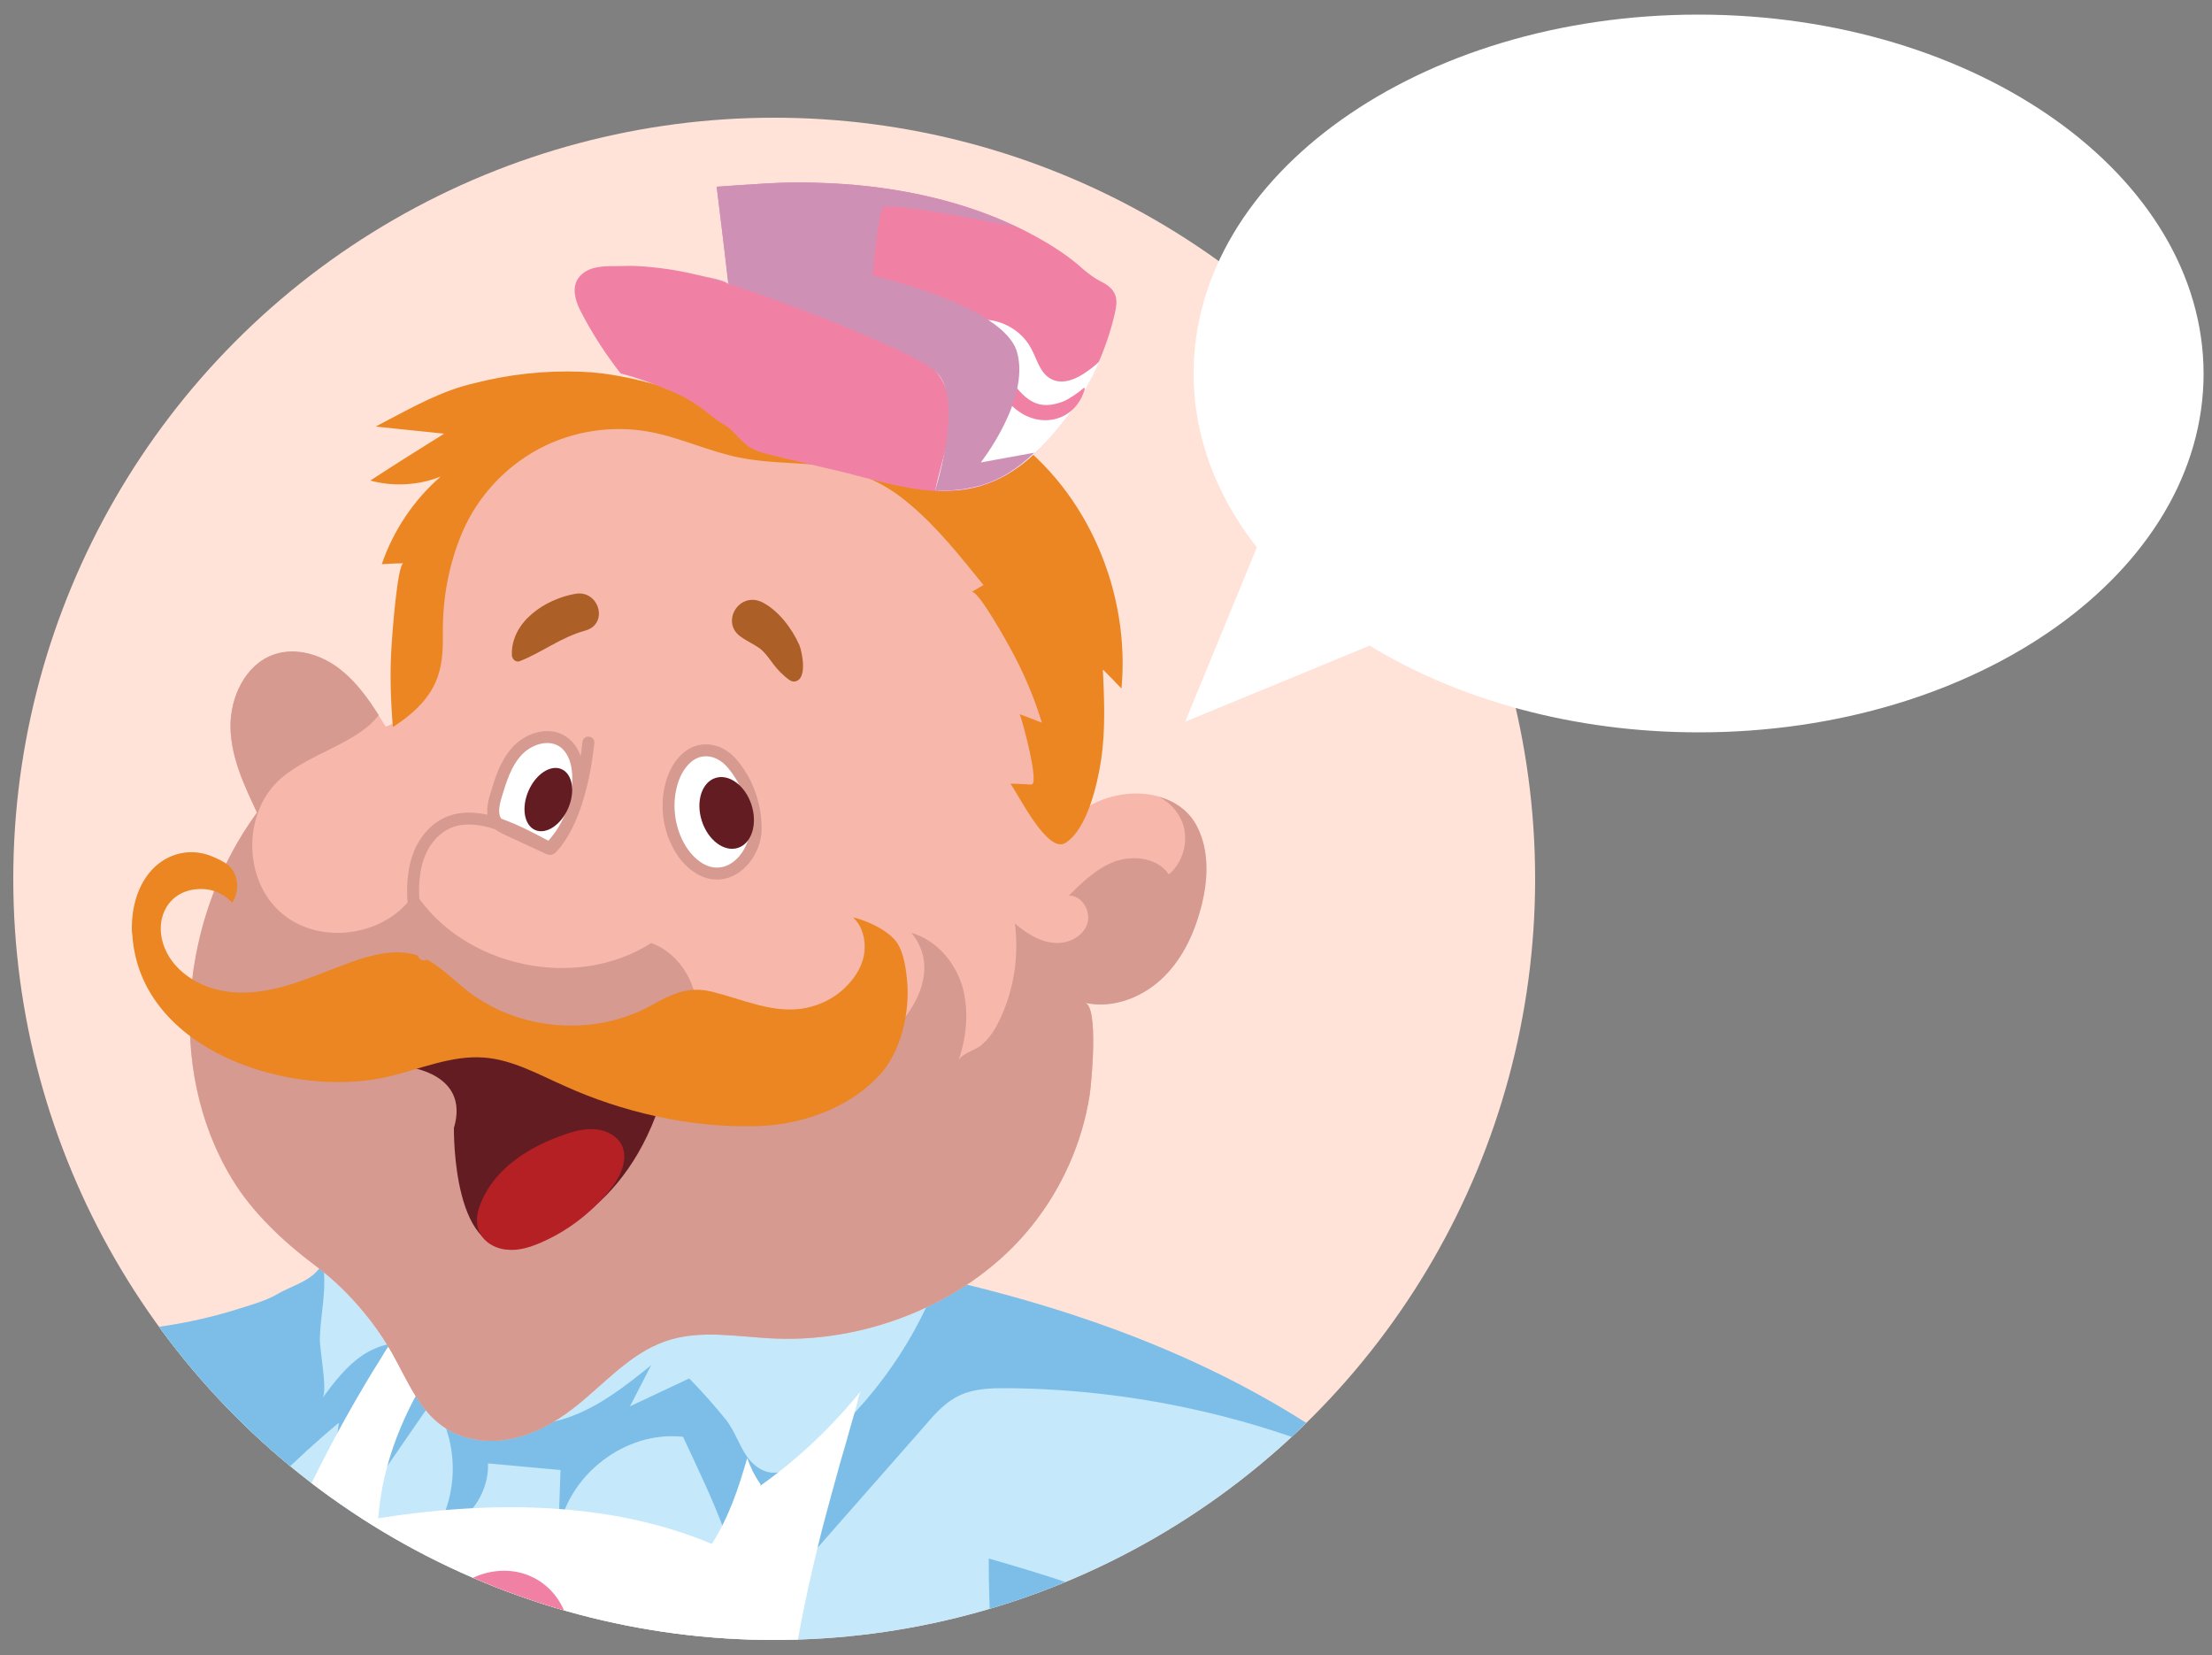 <?xml version="1.0" encoding="utf-8"?>
<!-- Generator: Adobe Illustrator 22.0.0, SVG Export Plug-In . SVG Version: 6.00 Build 0)  -->
<svg version="1.1" id="Layer_1" xmlns="http://www.w3.org/2000/svg" xmlns:xlink="http://www.w3.org/1999/xlink" x="0px" y="0px"
	 viewBox="0 0 500 374" style="enable-background:new 0 0 500 374;" xml:space="preserve">
<rect x="0" y="0" width="500" height="374" fill="#808080" stroke="none"/>
<style type="text/css">
	.st0{clip-path:url(#SVGID_2_);fill:#FFE3D9;}
	.st1{clip-path:url(#SVGID_2_);}
	.st2{fill:#C5E9FA;}
	.st3{fill:#7DBEE8;}
	.st4{fill:#F7B8AB;}
	.st5{opacity:0.3;fill:#841618;}
	.st6{fill:#E3A35E;}
	.st7{fill:#5E2830;}
	.st8{fill:#7F4248;}
	.st9{fill:#5080A0;}
	.st10{opacity:0.45;fill:#5E80A1;}
	.st11{fill:#FFFFFF;}
	.st12{fill:#DBE9F6;}
	.st13{fill:#F180A5;}
	.st14{fill:#8F4920;}
	.st15{fill:#C58657;}
	.st16{fill:#D69A90;}
	.st17{fill:#631C22;}
	.st18{fill:#B52025;}
	.st19{fill:#FFFFFF;stroke:#D69A90;stroke-width:2.699;stroke-linecap:round;stroke-linejoin:round;stroke-miterlimit:10;}
	.st20{fill:#EB8623;}
	.st21{fill:#CE91B5;}
	.st22{fill:none;stroke:#D69A90;stroke-width:2.699;stroke-linecap:round;stroke-linejoin:round;stroke-miterlimit:10;}
	.st23{fill:#AC5F27;}
</style>
<g>
	<g>
		<defs>
			<circle id="SVGID_1_" cx="175" cy="198.6" r="172"/>
		</defs>
		<clipPath id="SVGID_2_">
			<use xlink:href="#SVGID_1_"  style="overflow:visible;"/>
		</clipPath>
		<rect x="-84.1" y="-8.6" class="st0" width="571.3" height="473.9"/>
		<g class="st1">
			<g>
				<path class="st2" d="M87.2,271.5c-1.3,0.1-2.7,0.1-4,0.5c-4,1.3-7.3,5.1-8.7,9c-0.5,1.6-0.8,3.2-1.6,4.7c-2.1,4-6.8,4.9-10.3,7
					c-2.8,1.6-6.3,2.5-9.4,3.5c-13.3,4.1-27.5,5.6-41.4,4.8c-13.4-0.8-27.1-4-38.8-10.8c-11-6.5-19.5-16.4-23-28.8
					c-8.4,0.8-21.4,6.1-22.8,14.3c-1.4,8.3,3.3,24.3,5.7,32.3c6.6,22,12.1,33.8,26.9,51.4c14.8,17.6,42.2,33,64.7,28.2
					c-4.2,6-13.2,27.9-15.1,35c-2,7.1-1,6.7,4,12.1c5.7,6.2,18.1,3.4,26.5,3.8c72.4,3,141.4,17.8,213.7,16.2
					c-2.8-14.2-10.2-41.4-14.9-53.7c9.7-1.8,28,4,28,4c-0.4,9-10.8,33-8.5,37.9c2.6,5.4,13.6,12.4,19.6,11.9
					c6-0.5,14.9-6.6,19.9-9.9c13.8-9.4,22.9-19.5,32.8-32.9c7.8-10.6,16-27.6,13.9-40.7c-1.9-11.8-14.6-22.2-23.5-30.1
					c-52.7-47.4-124.7-58.2-195.3-64.3c-0.2,0-2.2-2.3-2.3-2.3c-9.5-0.9-18.8-3.7-28.3-3.7c-2.3,0-4.5,0.2-6.7,0.6
					C88,271.4,87.6,271.5,87.2,271.5z"/>
				<path class="st3" d="M212.2,288.8c-6.2,16.2-17,30.7-30.9,41.2c-1.9,1.4-4,2.9-6.4,2.8c-2.5,0-4.7-1.7-6.1-3.7
					c-1.8-2.7-2.6-5.4-4.5-8c-2.7-3.4-5.5-6.5-8.5-9.6c-4.5,2.1-8.9,4.2-13.4,6.3c1.6-3.1,3.2-6.2,4.8-9.3
					c-5.8,4.7-11.9,9.5-19,11.9c-7.1,2.4-15.7,2-21.3-3.1c-4.5-4-6.8-10.6-12.4-13c-4.1-1.7-8.9-0.5-12.6,2c-3.7,2.5-6.4,6.1-9,9.6
					c1.2-1.6-0.7-11.1-0.6-13.4c0.1-4.5,1.1-9,1-13.4c-0.1-1.7-0.1-3,0-4.4c-0.1,0.3-0.2,0.6-0.4,0.8c-2.1,4-6.8,4.9-10.3,7
					c-2.8,1.6-6.3,2.5-9.4,3.5c-13.3,4.1-27.5,5.6-41.4,4.8c-13.4-0.8-27.1-4-38.8-10.8c-11-6.5-19.5-16.4-23-28.8
					c-8.4,0.8-21.4,6.1-22.8,14.3c-1.4,8.3,3.3,24.3,5.7,32.3c6.6,22,12.1,33.8,26.9,51.4c14.4,17.1,40.7,32.1,62.8,28.5
					c1.6-2.7,3.2-5.5,4.8-8.2c12.9-22,29.7-41.7,49.2-58c-1.4,10.5-2.7,21.1-4.1,31.6c8.4-12.2,16.8-24.3,25.2-36.5
					c6,8.7,6.2,20.9,0.5,29.8c7-1.5,12.4-8.5,12.1-15.7c5.5,0.5,10.9,1,16.4,1.5c-0.2,4.8-0.3,9.5-0.5,14.3
					c1.9-13,15.1-23.3,28.2-21.8c3.3,7.1,6.7,14.1,9.4,21.4c0.8,2.1,7.5,19,6.2,20.5c13.1-14.9,26.2-29.8,39.3-44.7
					c2.2-2.6,4.6-5.2,7.7-6.6c3.2-1.5,6.9-1.6,10.4-1.6c28.4,0.2,56.8,6.4,82.6,18.2C281.4,309.7,247.8,296.9,212.2,288.8z"/>
				<path class="st3" d="M266.9,404.8C266.9,404.9,266.9,404.9,266.9,404.8c1.8-8.9,2.4-18.1,1.9-27.3c-0.2-3.3-0.6-6.7-2.7-9.2
					c-1.8-2.2-4.5-3.3-7.1-4.3c-11.6-4.5-23.5-8.4-35.5-11.8c-0.1,11.2,1,22.5,0.8,33.7c-0.2,11.2-1.6,22.7-6.4,32.8
					c-2.2,4.7-5.2,9.4-5.3,14.6c-0.1,5.8,3.3,11,7.1,15.4c1.8,2.1,3.8,4.2,6.1,5.7c5,0.2,10,0.2,15,0.3c0.7-0.4,1.3-0.8,1.9-1.2
					c3.4-2.5,5.9-5.8,8.2-9.3c0.2-0.2,0.3-0.5,0.5-0.7c-3.5-14.5-8.8-33-12.4-42.6C248.6,399.1,266.9,404.8,266.9,404.8z"/>
			</g>
			<g>
				<path class="st4" d="M-99.3,213.7c-0.2,0.1-0.4,0.2-0.6,0.4c-3.3,1.9-6.5,3.9-9.6,6c-3.1,2.2-6.4,4.8-7.4,8.4
					c-1.6,5.5,2.3,11.1,4.8,15.7c-8.2,4.1-15.3,10.3-20.6,17.7c-2.7,3.8-5.8,8.8-5.9,13.6c0,1.7,0.8,2.9,1.5,4.5
					c0.9,2,1.1,4.4,3,5.8c1.2,0.9,2.9,1.2,4.4,1c1.5-0.2,3-0.8,4.5-1.4c1.4,5.6,6.7,4.8,10.9,2.7c4.6-2.2,9.1-4.5,13.7-6.7
					c3.7-1.8,8.4-2.6,12.5-3.1c2.6-0.4,5.3-0.5,7.9-0.6c3.4-0.1,6.7,1.3,9.9,2.1c3,0.8,6.7-0.7,9.1-2.5c2.7-2,4.6-5.1,5.2-8.4
					c2.7-0.8,4.5-3.2,5.8-5.7c2.1-3.9,3.8-8,4.9-12.3c1-3.9,2-8.4,1.2-12.4c-0.7-3.7-2.8-6.9-4.9-10c-2.3-3.5-5.4-7.9-9.5-9.4
					c-5.5-2.1-11.6-3-17.4-4.1c-1.3-0.2-2.6-0.4-3.9-0.1c-2.4,0.6-4.2,4.2-4.6,6.4c-0.8,4,0.7,8.1,2.1,11.9c-5.3,1.1-11,0.7-16-1.2
					c2.9-1.3,5.7-2.8,7.9-5c2.2-2.3,3.7-5.4,3.4-8.5c-0.3-3.1-2.6-6.2-5.8-6.6C-95.1,211.7-97.3,212.6-99.3,213.7z"/>
				<path class="st5" d="M-49.6,228.9c-0.3-0.6-0.6-1.2-0.9-1.8c-0.8-1.7-2.8-2.7-3.6-4.2c1.4,2.6,0,6-2.5,7.6
					c-2.4,1.7-5.5,1.9-8.4,1.8c-7.1-0.4-14.1-3-19.7-7.4c0.4,2.6,1.1,5.1,1.6,7.7c0.1,0.3,0.1,0.7-0.1,1c-0.3,0.3-2.9,0.2-3.4,0.2
					c-1.4,0.1-2.8,0.1-4.1-0.1c-1.4-0.1-2.7-0.3-4.1-0.6c-0.6-0.1-3.2-1.3-3.7-1.1c2.9-1.3,5.7-2.8,7.9-5c2.7-2.7,4.4-6.4,2.6-10.1
					c-1.3,4.3-4.7,7.9-8.7,10c-4,2.1-8.7,2.8-13.2,2.6c-1.4-0.1-2.9-0.2-4.1-1c-1.2-0.8-2.1-2.2-1.8-3.6c-0.1,0.4-0.9,1.1-1.2,1.5
					c-0.4,0.7-0.7,1.5-0.8,2.3c-0.3,1.7,0.3,3,0.7,4.6c1.1,3.8,2.8,7.1,4.7,10.6c0.7-0.2,1.3-0.4,2-0.6c0.6-0.2,1.3-0.3,1.9-0.2
					c0.6,0.1,1.2,0.6,1.2,1.3c0,0.5-0.4,0.9-0.7,1.3c-5.1,5.6-10.2,11.2-15.3,16.8c6.6-4.3,13.6-8.7,21.4-8.6c1.1,0,2.6,0.5,2.6,1.6
					c0,0.6-0.5,1.1-0.9,1.5c-5.5,5-10.6,11-16.1,16.1c6.7-4,13.3-9.1,21.1-9.9c1.2-0.1,2.4-0.1,3.5,0.3c1.1,0.4,2.1,1.3,2.2,2.5
					c0.2,1.6-1,3-2.2,4c-8.6,7.7-18.3,13.8-28.1,19.9c1.8-0.1,3.7-0.7,5.4-1.5c4.6-2.2,9.1-4.5,13.7-6.7c3.7-1.8,8.4-2.6,12.5-3.1
					c2.6-0.4,5.3-0.5,7.9-0.6c3.4-0.1,6.7,1.3,9.9,2.1c3,0.8,6.7-0.7,9.1-2.5c2.7-2,4.6-5.1,5.2-8.4c2.7-0.8,4.5-3.2,5.8-5.7
					c2.1-3.9,3.8-8,4.9-12.3c1-3.9,2-8.4,1.2-12.4c-0.5-2.5-2.1-4.4-3.4-6.5C-48.5,231-49.1,230-49.6,228.9z"/>
			</g>
			<g>
				<path class="st6" d="M-87.4,199.3l-1.1,15.2c1.8,1.8,2.3,4.6,1.6,7.1c-0.4,1.6-1.3,3.1-2.4,4.3l-0.9,12.9l3.9,7.4l3.5-4.9
					l0.8-6.5c0,0-3.4-5.7-2.8-11.7c0.6-6,4-7.9,4-7.9l1.4-15.2L-87.4,199.3z"/>
				<path class="st7" d="M-101.3,197.1c0,0,4.7,1.9,17.6,2.6c12.9,0.7,18.1,1.9,18.9-0.4c0.8-2.2,2.9-23.3,4.3-40.4
					c1.4-17.1,2.6-38.9-1.9-45.5s-9.9-7.2-16.1-5.3c-6.2,2-18.3,9.6-20,19.7C-100.2,137.9-101.3,197.1-101.3,197.1z"/>
				<path class="st8" d="M-72.5,113.3c-6.7,2.1-15,6.5-16.7,14.1c-1.7,7.5-2.6,65.4-2.6,65.4c0.3-3.3,0.5-6.6,0.8-9.9
					c1-12.1,2.1-24.2,3.5-36.2c0.6-4.7,1.1-9.4,2.1-14c0.7-3.3,2-6.4,3.8-9.3c1.2-2,2.6-3.8,4.2-5.6
					C-76.3,116.5-74.2,113.8-72.5,113.3z"/>
			</g>
			<g>
				<path class="st9" d="M139.8,652.2c4.9,3.6,11.2,5.4,17.3,4.7c4.4-0.5,8.8-2.2,13.2-2c2.7,0.2,5.4,1.3,8.1,0.8
					c2.7-0.5,4.9-2,7.5-2.8c3.1-1,6.5-0.1,9.6-0.7c2.7-0.5,5.2-2.2,7.1-4.2c3.3-3.5,5.4-7.3,7.6-11.6c2.5-4.7,5-9.5,7.3-14.3
					c4.6-9.6,8.8-19.5,12-29.7c0.8-2.4,1.5-4.9,2.1-7.4c0.7-2.7,1.3-5.4,1.1-8.2c-0.2-2.2-1-5.5-3.1-6.7c-1.9-1.1-5.1-0.9-7.2-0.8
					c-22.9,1.3-45.9,2.6-68.8,3.9c-23.1,1.3-46.1,2.6-69.2,4c-8.5,0.5-17.1,1-25.6,1.5c-6.1,0.3-14.7-0.5-17.3,6.6
					c-1.4,3.8-0.6,8.1,0.4,12.1c2.2,7.9,5.5,15.5,9.8,22.4c3,4.9,6.5,9.5,8.8,14.7c2.5,5.8,3.6,12.4,7.8,17.1c4.9,5.5,13,7,20.4,6.4
					c7.4-0.6,14.5-2.8,21.9-3.4c4.2-0.3,9.1,0.4,13.2-0.9c3.9-1.2,7.9-4,10.9-6.7C136.2,649.1,137.9,650.8,139.8,652.2z"/>
				<path class="st10" d="M229.5,592.4c0.8-2.4,1.5-4.9,2.1-7.4c0.7-2.7,1.3-5.4,1.1-8.2c-0.2-2.2-1-5.5-3.1-6.7
					c-1.9-1.1-5.1-0.9-7.2-0.8c-22.9,1.3-45.9,2.6-68.8,3.9c-23.1,1.3-46.1,2.6-69.2,4c-8.5,0.5-17.1,1-25.6,1.5
					c-6.1,0.3-14.7-0.5-17.3,6.6c-1.4,3.8-0.6,8.1,0.4,12.1c2.2,7.9,5.5,15.5,9.8,22.4c1.9,3.1,4,6,5.9,9.1
					c0.3-4.4,0.6-8.9,0.9-13.3c16.6,9.2,35,15.1,53.8,17.3c-1.1,6.1-5.3,11.5-10.9,14.1c-5.6,2.5-12.5,2.1-17.8-1.2
					c-0.8,4.3-3,8.2-6,11.3c3.6,1,7.5,1.2,11.1,1c7.4-0.6,14.5-2.8,21.9-3.4c4.2-0.3,9.1,0.4,13.2-0.9c3.9-1.2,7.9-4,10.9-6.7
					c1.4,1.9,3.1,3.6,5.1,5c4.9,3.6,11.2,5.4,17.3,4.7c4.4-0.5,8.8-2.2,13.2-2c2.7,0.2,5.4,1.3,8.1,0.8c2.7-0.5,4.9-2,7.5-2.8
					c3.1-1,6.5-0.1,9.6-0.7c2.7-0.5,5.2-2.2,7.1-4.2c1.5-1.5,2.7-3.1,3.8-4.8c-4.6,2.5-9.8,4.1-15,4.6c2-1.4,1.4-5-0.7-6.3
					c-2.1-1.3-4.9-0.8-7.1,0.5c-2.1,1.3-3.8,3.1-5.8,4.7c-8.4,7-21.5,7.7-30.6,1.7c-3.7-5.8-7.4-11.5-11-17.3
					c25,1.7,50.4-4.5,71.8-17.5c1.2,6.8,2.3,13.6,3.5,20.4c2.1-4,4.1-8,6.1-12C222.2,612.5,226.4,602.6,229.5,592.4z"/>
			</g>
			<g>
				<path class="st11" d="M171.7,335.1c-1.2-1.7-2.1-3.6-2.8-5.6c-2,6.9-4.1,13.3-8,19.4c-23.5-9.9-50.7-9.7-75.4-5.8
					c1-12.9,5.8-24,12.7-34.9c-0.8-2.9-3.4-5.2-6.3-5.8c-2.9-0.6-4.4,2.2-5.7,4.4c-10.1,16-18.6,33.3-26,50.7
					c-6.3,15.1-11.9,30.7-15.6,46.6c-0.1,0.6-6.9,2.6-7.8,3c-2.7,1.2-5.4,2.5-8.1,3.9c-5,2.7-10,5.9-14.6,9.2c-2,1.4-4.1,3-5.2,5.3
					c-0.8,1.6-1.1,3.4-1.3,5.2c-1.3,10.6-1.9,21.4-2,32.1c0,5.4,0.1,10.7,0.3,16.1c0.1,2.1-0.3,3.5-0.7,5.4c-0.5,2.4-0.6,5-1.2,7.4
					c-1.4,7.1-4.2,13.7-6.5,20.4c-5.6,16.7-17,30.7-29.3,41.7c28.9,9.9,41.5,20.8,61.3,32.4c17.8,10.4,36.2,19,56.5,23.6
					c10,2.2,19.7,4.3,30,5.1c20.5,1.6,41.3-0.3,61.1-5.5c5-1.3,9.9-2.8,14.7-4.6c2.2-0.8,4.4-1.9,6.7-2.3c1.9-0.3,3.5-0.5,5.3-1.3
					c10.1-4.6,19.8-10.2,29.6-15.5c2.3-1.2,4.6-2.1,6.9-3.2c2.1-1,4.1-2.8,6.1-4c2.1-1.3,4.3-2.6,6.5-3.7c4.4-2.3,9-4.3,13.7-6
					c4.7-1.7,9.5-3,14.4-4c1.3-0.3,14.5-1.7,14.6-1.8c0.5-2.8,0.5-5.7,0.2-8.5c-0.3-2.5-0.7-5.1-1.2-7.6c-0.9-5-2.2-10-3.8-14.8
					c-3.1-9.6-7.4-18.9-12.7-27.4c-4.5-7.3-9.9-14.1-13.4-21.9c-3.1-6.9-4.8-14.3-7.2-21.5c-2.6-7.3-6.1-14.4-10.4-20.8
					c-4.2-6.3-11.1-10.9-17.5-15.1c-16-10.5-34.1-17.1-52.3-23.1c0.1-2.1,0.6-4.3,0.4-6.4c-0.1-1.6-0.3-2.9-0.2-4.5
					c0.4-4.2,0.9-8.4,1.5-12.6c1.6-11,4-21.9,6.7-32.7c1.4-5.4,2.9-10.8,4.4-16.2c0.8-2.7,1.6-5.4,2.3-8c0.4-1.4,0.8-2.8,1.2-4.2
					c0.3-0.9,0.5-2.8,1.1-3.5c-6.6,8.2-14.3,15.5-22.9,21.6C172,335.5,171.9,335.3,171.7,335.1z"/>
				<path class="st12" d="M263.2,480c-2.2-6.1-3.3-12.6-5.5-18.9c-2.2-6.2-4.4-15.1-10.5-18.5c-3.6-2-8-2.5-12.1-2.3
					c-11,0.6-21.5,5.6-30.4,12c-3.2,2.3-6.3,4.9-8.4,8.3c-2.1,3.4-3.1,7.6-1.8,11.4c1.3,3.7,5.2,6.7,9.2,6
					c-33.7,20.6-75.8,37.6-115.8,32.7c-33.4-4.1-65.2-24-82.1-52.7c0,1.5-0.1,3.1-0.1,4.6c0,5.4,0.1,10.7,0.3,16.1
					c0.1,2.1-0.3,3.5-0.7,5.4c-0.2,0.8-0.3,1.6-0.4,2.4c3.3,8.5,7.2,16.8,11.5,24.7c12.3,22.6,27.4,43.8,37.6,67.4
					C30.8,565,14,540.7,9.4,514c-0.1,18.5-2.7,37-7.5,54.9c9.5,5.5,17.8,11.3,27.9,17.2c17.8,10.4,36.2,19,56.5,23.6
					c5.4,1.2,10.9,2.4,16.4,3.4c2.9,0.5,11.6,0.5,13.7,2.4c-7.4-7.1-13.2-16-20.1-23.8c15.9,6.1,32.5,10.5,49.4,13.1
					c-1-5.1-3-9.9-5.9-14.2c23.3-2.6,44.4-15.9,59.9-33.5c15.5-17.6,25.7-39.1,33.7-61.1c6.2,1.8,12.3,2.7,18.8,2
					c1.7-0.2,18.8-5.8,18.1-6.5C266.8,488.1,264.7,484.2,263.2,480z"/>
				<path class="st13" d="M4.7,474.6c-0.1,26.1-7.9,50.9-21.7,72.9c-0.8,1.2-0.4,3.3,1,3.9c19.6,8.7,37.5,20.9,56.7,30.4
					c18.5,9.1,37.8,15.8,58.2,18.8c38.3,5.7,79.8-0.9,113.6-20.2c21.8-12.4,42.5-27.8,68.8-26.2c2.3,0.1,4.5-2.5,3.6-4.8
					c-6.3-16.8-11.5-33.9-17.9-50.7c-6.5-16.8-13.3-33.4-20.2-50c-0.2-0.6-1.1-0.4-1,0.3c4.7,17.2,9.6,34.4,14.8,51.5
					c5.2,17.1,11.8,33.8,17.1,50.9c1.2-1.6,2.4-3.2,3.6-4.8c-20.6-2.5-40,8.1-57,18.2c-17.8,10.5-35.7,19.4-55.7,24.7
					c-39,10.3-81.3,5.9-117.6-11.4c-21.5-10.2-42.1-22.3-64.1-31.7c0.3,1.3,0.7,2.6,1,3.9C1.8,527.7,7.7,501,5.5,474.6
					C5.4,474.2,4.7,474.1,4.7,474.6L4.7,474.6z"/>
				<g>
					<path class="st13" d="M95,383.7c-0.7-0.3-1.4-0.5-2.1-0.7c-7.1-1.7-14.1,2.4-17.3,8.7c-3.2,6.2-2.5,13.9,2.5,19
						c5.4,5.4,14.5,6.6,20.9,2.4c7.1-4.7,9.7-14.7,5.3-22.1C102.2,387.4,98.8,384.9,95,383.7z M88.4,398.7
						C88.3,398.8,88.3,398.8,88.4,398.7C88.3,398.8,88.3,398.8,88.4,398.7C88.3,398.8,88.3,398.7,88.4,398.7
						C88.3,398.7,88.4,398.7,88.4,398.7z"/>
					<path class="st13" d="M125.9,380.4c5.8-7.8,3.1-20.4-6.2-24.3c-9-3.8-20.5,2.3-21.8,12.1c-0.3,2-0.1,3.9,0.4,5.8
						c0.3,1.7,0.8,3.4,1.7,5C105.3,388.6,119.4,389.1,125.9,380.4z"/>
					<path class="st13" d="M132.5,386.6c-8.5-2.8-16.8,2.2-19.5,9.7c-0.8,1.8-1.2,3.8-1.2,6c0.2,12.5,15.4,20.4,25.4,12.5
						C147.2,406.7,144.9,390.7,132.5,386.6z"/>
					<path class="st13" d="M63.1,424.7c28.9-4.3,56.7-1.1,84.8,6.4c0.2,0.1,0.3-0.3,0.1-0.4C123,415.6,90.2,414.3,63.1,424.7
						C63.1,424.6,63.1,424.7,63.1,424.7L63.1,424.7z"/>
				</g>
			</g>
			<g>
				<path class="st4" d="M274.9,468.6c1.7-1.4,2.7-4,3.7-5.9c0.7-1.5,1.9-2.8,2.3-4.4c1.2-4.5-0.7-10.4-2.8-14.4
					c-2.6-4.8-6.9-8.7-11.9-10.8c-6.4-2.8-13.6-2.7-20.5-1.6c-6.8,1.2-13.5,3.4-20.2,4.9c-3.4,0.7-6.9,1.3-10.2,2.4
					c-5.3,1.7-9,4.6-11.3,9.7c-1.8,4.1-1.9,8.7-1.8,13.2c0,2.7,0.1,5.7,1.8,7.9c1.6,2,4.2,2.8,6.8,3.2c4.9,0.8,10.1,0.5,14.9-1
					c1-0.3,3.9,1.3,4.5,2.2c0.4,0.6,0.3,2,0.7,2.8c0.4,0.9,1,1.7,1.8,2.3c1.5,1.2,3.7,1.6,5.5,1.1c-0.7,0.2,0.8,3.6,1,3.9
					c0.8,1.2,2,2,3.2,2.8c2.4,1.7,5.1,1.8,7.9,2c4,0.2,8,0.4,11.9-0.3c3.9-0.7,7.8-2.4,10.4-5.3c2.6-3,3.7-7,4.7-10.9
					c0.3-1,0.5-2,0.1-2.9C276.9,468.6,275.7,468,274.9,468.6z"/>
				<path class="st5" d="M271.8,459.4c-4.7,5.2-10.6,9.1-16.7,12.7c-3.7,2.2-8.1,4.3-12.1,2.6c-3-1.3-3.5-5-6.5-5.7
					c-1.2-0.3-2.5-0.3-3.6-0.6c-1.2-0.3-2.4-1.2-2.6-2.4c-0.2-1.2,0.5-2.9-0.5-3.6c-0.5-0.4-1.2-0.3-1.9-0.2c-2.3,0.3-5-0.1-6-2.1
					c-0.4-0.7-0.4-1.6-0.7-2.3c-2-5.1-9.4-0.8-11.9-4.9c-1.5-2.5-2.3-5.8-2.2-9.1c-1.2,1.3-2.3,2.9-3.1,4.8
					c-1.8,4.1-1.9,8.7-1.8,13.2c0,2.7,0.1,5.7,1.8,7.9c1.6,2,4.2,2.8,6.8,3.2c4.9,0.8,10.1,0.5,14.9-1c1-0.3,3.9,1.3,4.5,2.2
					c0.4,0.6,0.3,2,0.7,2.8c0.4,0.9,1,1.7,1.8,2.3c1.5,1.2,3.7,1.6,5.5,1.1c-0.7,0.2,0.8,3.6,1,3.9c0.8,1.2,2,2,3.2,2.8
					c2.4,1.7,5.1,1.8,7.9,2c4,0.2,8,0.4,11.9-0.3c3.9-0.7,7.8-2.4,10.4-5.3c2.6-3,3.7-7,4.7-10.9c0.3-1,0.5-2,0.1-2.9
					c-0.4-0.9-1.6-1.5-2.4-0.9c1.7-1.4,2.7-4,3.7-5.9c0.7-1.5,1.9-2.8,2.3-4.4c1-3.6,0-8.1-1.6-11.7
					C277.9,451.3,275.2,455.7,271.8,459.4z"/>
			</g>
			<g>
				<path class="st14" d="M120.4,658.5c-0.2-1.5-0.5-2.9-0.7-4.4c-11.3-0.2-22.7,1.1-33.7,3.7c2.4,4.9,4.8,9.7,7.1,14.6
					c1,2,2.1,3.9,3.1,5.8c1,1.9,1.4,4.4,1.9,6.5c0.4,1.7,0.7,3.6,0.3,5.3c-0.4,2.3-2.2,3.6-4.1,4.7c-2.2,1.3-4.1,3.1-6.2,4.7
					c-4.7,3.4-9.8,6.1-15.2,8.1c-2.6,1-5.5,1.8-8.2,1.1c-2-0.5-3.7-1.8-5.6-2.8c-3.7-2.1-7.8-3.2-11.9-4.1c-3.7-0.7-10.7-3.5-13.2,1
					c-0.7,1.3-0.5,3,0,4.4c1.9,5.2,6.3,9.6,11,12.2c4.4,2.5,9.4,3.8,14.3,5c8.5,2,17.4,2.7,26.1,1.2c8-1.4,15.4-5.1,22.8-8.4
					c3.8-1.7,7.4-2.6,8.9-8.1c4.5,2.8,9.7,2.1,14.4,0.1c1-5.3,2-13.9-2.5-18c-1.3-1.1-2.8-1.9-3.9-3.3c-1.4-1.7-1.7-4-2-6.2
					C122.3,673.9,121.6,666.2,120.4,658.5z"/>
				<path class="st15" d="M131.4,694.5c-1.7,3.5-4.8,6.5-8,9c-7.1,5.6-14.8,10.3-23,14.1c-7.1,3.2-14.9,5.7-22.5,4.3
					c-13.2-2.4-21.8-15.4-34.2-20.8c-0.3-0.1-0.6-0.3-1-0.4c-3.3-0.7-7-0.9-8.6,2c-0.7,1.3-0.5,3,0,4.4c1.9,5.2,6.3,9.6,11,12.2
					c4.4,2.5,9.4,3.8,14.3,5c8.5,2,17.4,2.7,26.1,1.2c8-1.4,15.4-5.1,22.8-8.4c3.8-1.7,7.4-2.6,8.9-8.1c4.5,2.8,9.7,2.1,14.4,0.1
					C132.4,704.9,133.2,698.9,131.4,694.5z"/>
			</g>
			<g>
				<path class="st14" d="M204.5,708.2c-5.4-0.6-10.9-0.5-16.2,0.5c-1.9-3.4-5.1-5.9-8.3-8.2c-3.5-2.6-8.2-6.3-8.6-10.9
					c-0.3-2.9,0.6-5.7,1.5-8.4c3.3-9.5,7.6-18.7,11.8-27.8c-2.5,1.2-5.1,3-7.9,2.8c-2.8-0.2-5.6-1.1-8.5-1.2
					c-5.9-0.2-12,3.1-17.7,1.3c-0.8,8.7-1.6,17.4-2.3,26.1c-0.2,2.2-0.5,4.5-1.9,6.2c-1.2,1.4-3,2.1-4.4,3.4c-2.4,2.2-3,5.8-3.3,9.1
					c-0.3,3.1-0.5,6.4,1,9.1c1.5,2.7,5.3,4.4,7.8,2.5c1.3,5.8,6.7,9.6,11.7,12.9c3.7,2.4,7.6,4.9,12,5.6c4.5,0.7,9.1-0.5,13.5-1.7
					c6.2-1.7,12.3-3.4,18.5-5c3.9-1.1,8.1-2.3,10.5-5.7c1.3-1.9,1.9-4.6,0.7-6.6c-1.3-2.2-3.9-3-6.4-3.4
					C206.9,708.5,205.7,708.4,204.5,708.2z"/>
				<path class="st15" d="M214.5,712.2c-1.3-2.2-3.9-3-6.4-3.4c-0.8-0.1-1.6-0.2-2.4-0.4c-10.9,2.2-20.7,8.3-29.8,14.7
					c-2.4,1.7-5,3.4-7.9,3.5c-2.4,0.1-4.6-1-6.6-2.3c-3.8-2.5-6.9-6-9.9-9.5c-4.7-5.4-9.4-10.9-12.2-17.3c-0.2,1.2-0.4,2.3-0.5,3.5
					c-0.3,3.1-0.5,6.4,1,9.1c1.5,2.7,5.3,4.4,7.8,2.5c1.3,5.8,6.7,9.6,11.7,12.9c3.7,2.4,7.6,4.9,12,5.6c4.5,0.7,9.1-0.5,13.5-1.7
					c6.2-1.7,12.3-3.4,18.5-5c3.9-1.1,8.1-2.3,10.5-5.7C215.2,716.9,215.7,714.2,214.5,712.2z"/>
			</g>
			<g>
				<path class="st4" d="M82.2,296.5c2.5,3,4.7,6.2,6.6,9.6c3.3,5.9,5.9,12.5,11.4,16.3c4.3,3,10,3.8,15.1,2.8
					c5.2-1,9.9-3.6,14.1-6.8c6.9-5.3,12.7-12.4,21-15.3c8-2.8,16.7-0.9,25.1-0.6c21.2,0.8,44-8.5,57.5-25.2
					c6.9-8.5,11.6-18.9,13.3-29.8c0.4-2.5,2.1-20.3-1.1-20.9c6.1,1.3,12.5-1.1,17.1-5.3c4.6-4.2,7.4-10,9-16
					c1.7-6.2,2.1-13.1-0.9-18.8c-6-11.1-25.3-8.5-30.5,2.1c5.6-22.9-1.9-48.1-17.5-65.7c-15.6-17.6-38.7-27.9-62.1-30.1
					c-9.6-0.9-19.5-0.4-28.7,2.7c-15.9,5.4-28.4,20-31.3,36.5c-1.1,6-0.9,12.2-2.4,18.2c-1.4,5.9-4.9,11.9-10.7,14
					c-2.9-4.6-5.9-9.3-10.1-12.7c-4.2-3.4-10.1-5.3-15.2-3.5c-6.4,2.2-9.9,9.6-9.8,16.4c0.1,6.8,3.1,13.2,6,19.3
					c-17.2,23.4-20.8,57.8-5.7,82.7C57,274,64.1,280.6,71,285.8C75.1,288.9,78.9,292.5,82.2,296.5z"/>
				<path class="st16" d="M262.4,221.4c4.6-4.2,7.4-10,9-16c1.7-6.2,2.1-13.1-0.9-18.8c-1.8-3.4-4.9-5.5-8.5-6.5
					c2.6,1.3,4.7,3.7,5.5,6.5c1.1,3.9-0.2,8.4-3.3,11c-2.5-3.7-7.8-4.4-12-3c-4.2,1.5-7.5,4.7-10.6,7.8c3.1-0.1,5.3,3.9,4,6.8
					c-1.3,2.9-4.8,4.3-7.9,3.8c-3.1-0.4-5.9-2.3-8.3-4.3c0.9,7-0.1,14.3-3,20.8c-1.2,2.7-2.4,4.8-4.6,6.7c-1.3,1.1-4.6,1.9-5.2,3.6
					c1.9-5.4,2.5-11.5,0.9-17c-1.7-5.5-5.9-10.4-11.5-12c9.1,11-4.9,26-15.2,29.4c-11.4,3.8-24.1,0.8-34.9-4.5
					c4.3-8.1-0.1-19.5-8.7-22.6c-17,10.9-42.4,5.5-53.4-11.4c-6.1,9.8-21.3,12.2-30.1,4.7c-8.8-7.4-8.9-22.8-0.3-30.4
					c6.6-5.8,17.4-8,22.2-14.4c-2.4-3.8-5-7.4-8.5-10.2c-4.2-3.4-10.1-5.3-15.2-3.5c-6.4,2.2-9.9,9.6-9.8,16.4
					c0.1,6.8,3.1,13.2,6,19.3c-17.2,23.4-20.8,57.8-5.7,82.7C57,274,64.1,280.6,71,285.8c4.2,3.1,7.9,6.7,11.2,10.7
					c2.5,3,4.7,6.2,6.6,9.6c3.3,5.9,5.9,12.5,11.4,16.3c4.3,3,10,3.8,15.1,2.8c5.2-1,9.9-3.6,14.1-6.8c6.9-5.3,12.7-12.4,21-15.3
					c8-2.8,16.7-0.9,25.1-0.6c21.2,0.8,44-8.5,57.5-25.2c6.9-8.5,11.6-18.9,13.3-29.8c0.4-2.5,2.1-20.3-1.1-20.9
					C251.3,228,257.8,225.6,262.4,221.4z"/>
				<path class="st17" d="M92,241.1c0,0,14.3,1.4,10.6,13.8c0,0-0.5,31.8,15.7,26.3c0,0,20.3-3.7,29.9-29l-37.8-19.8L92,241.1z"/>
				<path class="st18" d="M122.5,280.7c5.9-2.6,11.1-6.6,15.2-11.6c2.4-2.9,4.5-7,2.8-10.4c-1.1-2.1-3.5-3.3-5.9-3.5
					c-2.4-0.2-4.8,0.4-7,1.2c-7.9,2.7-15.6,7.5-18.8,15.2c-0.9,2-1.4,4.4-0.6,6.4c0.9,2.6,3.7,4.2,6.4,4.4
					C117.3,282.7,120,281.8,122.5,280.7z"/>
				<path class="st19" d="M158.8,169.6c-3.3,0.4-5.6,3.4-6.7,6.5c-1.8,5.2-1.1,11.2,1.8,15.9c1.9,3,5,5.6,8.5,5.4
					c4.8-0.2,8.3-5.4,8.4-9.8c0.1-5.3-1.7-10.7-5.1-14.8C164,170.7,161.6,169.3,158.8,169.6z"/>
				<path class="st19" d="M127.1,167.5c-3.2-2-7.6-0.6-10.2,2.2c-2.6,2.8-3.7,6.5-4.8,10.1c-0.6,2-1.1,4.5,0.2,6.1
					c0.6,0.7,1.5,1.1,2.3,1.5c3.2,1.5,6.3,2.9,9.5,4.4c4.1-4.1,6.6-9.8,6.6-15.6C130.8,173,129.9,169.3,127.1,167.5z"/>
				<path class="st20" d="M86.8,95.4c-0.6,0.3-1.3,0.7-1.9,1c5.2,0.5,10.3,1.1,15.5,1.6c-5.6,3.5-11.2,7-16.7,10.6
					c5.2,1.4,10.9,1.1,15.9-0.9c-6.1,5.3-10.7,12.2-13.3,19.8c1.6-0.1,3.3-0.2,4.9-0.2c-1.4,0.1-2.6,16.9-2.7,18.7
					c-0.4,6.2-0.2,12.1,0.3,18.3c10.6-6.8,11.4-13.3,11.3-21c-0.1-7.9,1.3-15.7,4.4-23c3.4-8,9.6-14.7,17.2-18.8
					c7.6-4.1,16.7-5.5,25.2-3.9c6.9,1.3,13.3,4.4,20.2,5.8c5.9,1.2,12,1.1,17.9,1.7c7.9,0.9,14.7,3.7,20.7,8.9
					c6.3,5.3,11.4,11.8,16.6,18.2c-0.9,0.5-1.8,1.1-2.7,1.6c1.4-0.8,8.5,12.2,9.1,13.3c2.8,5.2,5.1,10.6,6.8,16.2
					c-1.7-0.6-3.3-1.3-5-1.9c0.5,1.1,4.6,16,2.6,15.9c-1.6-0.1-3.1-0.2-4.7-0.2c2.1,3,8.4,15.8,12.4,13.4c5-3.1,7.3-13.5,8.1-18.8
					c1-6.7,0.7-13.6,0.4-20.4c1.4,1.4,2.8,2.8,4.2,4.3c2-21.7-7.6-44.5-25.3-57.2c-17.7-12.7-43.2-14.2-61.6-2.5
					c-0.1,0.1-6.7-4.5-7.5-4.9c-2.8-1.5-5.8-2.6-8.8-3.5c-6.2-1.8-12.6-3.3-19.1-3.5c-8.1-0.3-16.2,0.6-24,2.6
					C99.8,88.3,93.3,92,86.8,95.4z"/>
				<path class="st20" d="M185.4,251.7c4.9-1.8,9.4-4.6,13-8.3c5.3-5.4,7.4-14.8,6.6-22.2c-0.3-2.9-0.9-7-3-9.1
					c-2.2-2.3-6.2-4.1-9.2-4.8c2.1,1.9,2.9,5,2.6,7.8c-0.3,2.8-1.8,5.4-3.8,7.5c-2.8,3-6.7,4.9-10.8,5.4c-6.8,0.8-13.3-2.3-19.9-3.9
					c-5.1-1.3-9.1,0.5-13.5,3c-13,7.3-30.2,5.9-41.9-3.3c-3.7-2.9-7-6.6-11.5-8c-4.6-1.4-9.7-0.1-14.3,1.5c-5,1.8-9.8,3.9-14.8,5.4
					c-5.1,1.5-10.4,2.2-15.6,1c-5.1-1.2-10-4.5-12-9.3c-2.8-6.6,0.7-13.6,8.3-13.5c2.6,0,5.2,1.2,6.9,3.1c1-1.6,1.4-3.6,0.9-5.4
					c-0.7-3-2.8-3.9-5.3-5c-4.8-2.1-10.2-0.9-13.8,3c-3.2,3.5-4.5,8.4-4.5,13.1c0,0.5,0,1,0.1,1.4c1.6,26.5,36,37.3,57.9,32.2
					c7.2-1.7,14.3-4.9,21.7-4.3c6.4,0.5,12.2,3.8,18.1,6.4c13,5.9,28.2,9.4,42.5,9.1C175.4,254.5,180.6,253.5,185.4,251.7z"/>
			</g>
			<g>
				<path class="st13" d="M235.1,54c-8.2-4.7-17.3-7.9-26.6-9.9c-7.8-1.7-15.9-2.6-23.9-2.8c-7.6-0.3-15.1,0.4-22.6,0.9
					c0.9,7.4,1.8,14.7,2.7,22.1c-0.1-0.7-6.8-2.1-7.6-2.3c-2.6-0.6-5.2-1.1-7.8-1.4c-2.6-0.3-5.3-0.6-7.9-0.5
					c-2.2,0.1-4.7-0.1-6.9,0.4c-1.8,0.4-3.5,1.5-4.2,3.1c-1,2.3,0,5,1.2,7.2c2.5,4.8,5.5,9.4,8.8,13.6c4.4,1.1,8.6,2.8,12.8,4.6
					c3.1,1.4,5.9,3.5,8.5,5.6c1.1,0.9,2.4,1.4,3.5,2.4c1.3,1.2,2.3,2.5,3.7,3.6c2.4,1.8,5.4,2.1,8.2,2.9c3.3,0.8,6.5,1.5,9.8,2.3
					c11.5,2.5,23.2,7.3,34.5,4.2c8.6-2.4,14.8-9.1,20-16c5.1-6.9,8.8-14.9,10.7-23.2c0.3-1.3,0.5-2.6,0.2-3.8
					c-0.5-1.7-1.9-2.7-3.4-3.4c-1.5-0.8-2.7-1.7-4-2.8C241.8,58.1,238.5,55.9,235.1,54z"/>
				<path class="st11" d="M245.9,83.8c-2.4,1.8-5.7,3.3-8.4,1.8c-2.5-1.4-3.1-4.5-4.5-7c-2.6-4.8-8.6-7.4-13.8-6
					c-4.9,1.3-9.2,5.6-14.1,4.7c-4.6-0.9-7.1-5.7-10.4-9.1c-5.5-5.5-14.6-6.9-21.5-3.4c10.6,3.6,21.3,7.2,30.9,13
					c3.6,2.2,7.2,4.9,9.1,8.6c2,3.9,1.9,8.6,1,13c-0.8,3.8-2,7.6-2.8,11.4c3.4,0.2,6.8,0,10.1-1c8.6-2.4,14.8-9.1,20-16
					c2.8-3.8,5.1-7.8,7-12.1C247.6,82.5,246.8,83.2,245.9,83.8z"/>
				<path class="st13" d="M207.4,79.8c1,2.5,2.7,3.3,5.4,3.8c4.1,0.6,6.3-0.9,10.1,1.6c3.1,2,3.8,4.8,6.5,7.1
					c5.8,4.9,13.8,2.8,15.8-4.4c0-0.2-0.2-0.3-0.3-0.2c-0.9,0.9-3.3,2.5-4.5,3c-5.7,2.2-8.4-0.2-11.6-4.3c-1.3-1.6-1.9-3.4-3.7-4.5
					c-5.5-3.4-11.8,1.4-17.5-2C207.5,79.6,207.4,79.7,207.4,79.8L207.4,79.8z"/>
				<g>
					<path class="st21" d="M221.7,104.5c0,0,11.2-14.2,8.2-24.9c-3-10.7-32.7-17.3-32.7-17.3s1.2-13.4,2.3-15.3
						c0.9-1.5,21.9,2.6,30.2,4.3c-6.8-3.2-13.9-5.6-21.2-7.2c-7.8-1.7-15.9-2.6-23.9-2.8c-7.6-0.3-15.1,0.4-22.6,0.9
						c0.9,7.3,1.8,14.6,2.6,21.9c14.2,4.6,40.8,14.9,46.7,19.7c5.9,4.8,1.9,21,0.1,27c3.3,0.2,6.6-0.1,9.9-1c4.9-1.3,9-4.1,12.5-7.5
						L221.7,104.5z"/>
					<path class="st21" d="M164.5,64c-0.9-0.6-4-1.3-5.9-1.7C160,62.6,162,63.2,164.5,64z"/>
				</g>
			</g>
			<g>
				<path class="st11" d="M163.5,180.6c0,2.1-1.7,3.9-3.9,3.9c-2.1,0-3.9-1.7-3.9-3.9s1.7-3.9,3.9-3.9
					C161.8,176.7,163.5,178.4,163.5,180.6z"/>
				<circle class="st11" cx="121.1" cy="175.7" r="2.8"/>
			</g>
			<path class="st22" d="M95.8,215.7c-2.3-7.6-4.3-18.8,0.6-25.7c7.3-10.2,20-2.4,28.1,1.8c0,0,6.5-5.3,8.5-24"/>
			
				<ellipse transform="matrix(0.396 -0.918 0.918 0.396 -90.857 223.045)" class="st17" cx="124" cy="180.5" rx="7.5" ry="4.9"/>
			<path class="st23" d="M167.6,144c1.3,0.9,2.8,1.6,4.1,2.5c1.3,1,2.2,2.4,3.2,3.7c0.9,1.2,2.1,2.4,3.3,3.3
				c0.4,0.3,0.9,0.6,1.5,0.5c2.9-0.5,1.6-6.7,1-8.2c-1.7-3.8-4.7-7.8-8.4-9.7C167,133.5,162.7,140.8,167.6,144z"/>
			<path class="st23" d="M117.5,149.4c4.9-1.9,9.3-5.4,14.8-6.9c5.4-1.5,3.1-9.3-2.3-8.3c-6.8,1.2-14.5,6.3-14.3,13.8
				C115.7,148.9,116.6,149.8,117.5,149.4z"/>
			
				<ellipse transform="matrix(0.952 -0.306 0.306 0.952 -48.304 58.975)" class="st17" cx="164.2" cy="183.8" rx="5.9" ry="8.3"/>
		</g>
	</g>
	<path class="st11" d="M383.9,3.3c-63,0-114.1,36.3-114.1,81.1c0,14.3,5.2,27.7,14.3,39.3l-16.2,39.4l41.7-17.2
		c20,12.2,46,19.6,74.4,19.6c63,0,114.1-36.3,114.1-81.1C498,39.7,446.9,3.3,383.9,3.3z"/>
</g>
</svg>
